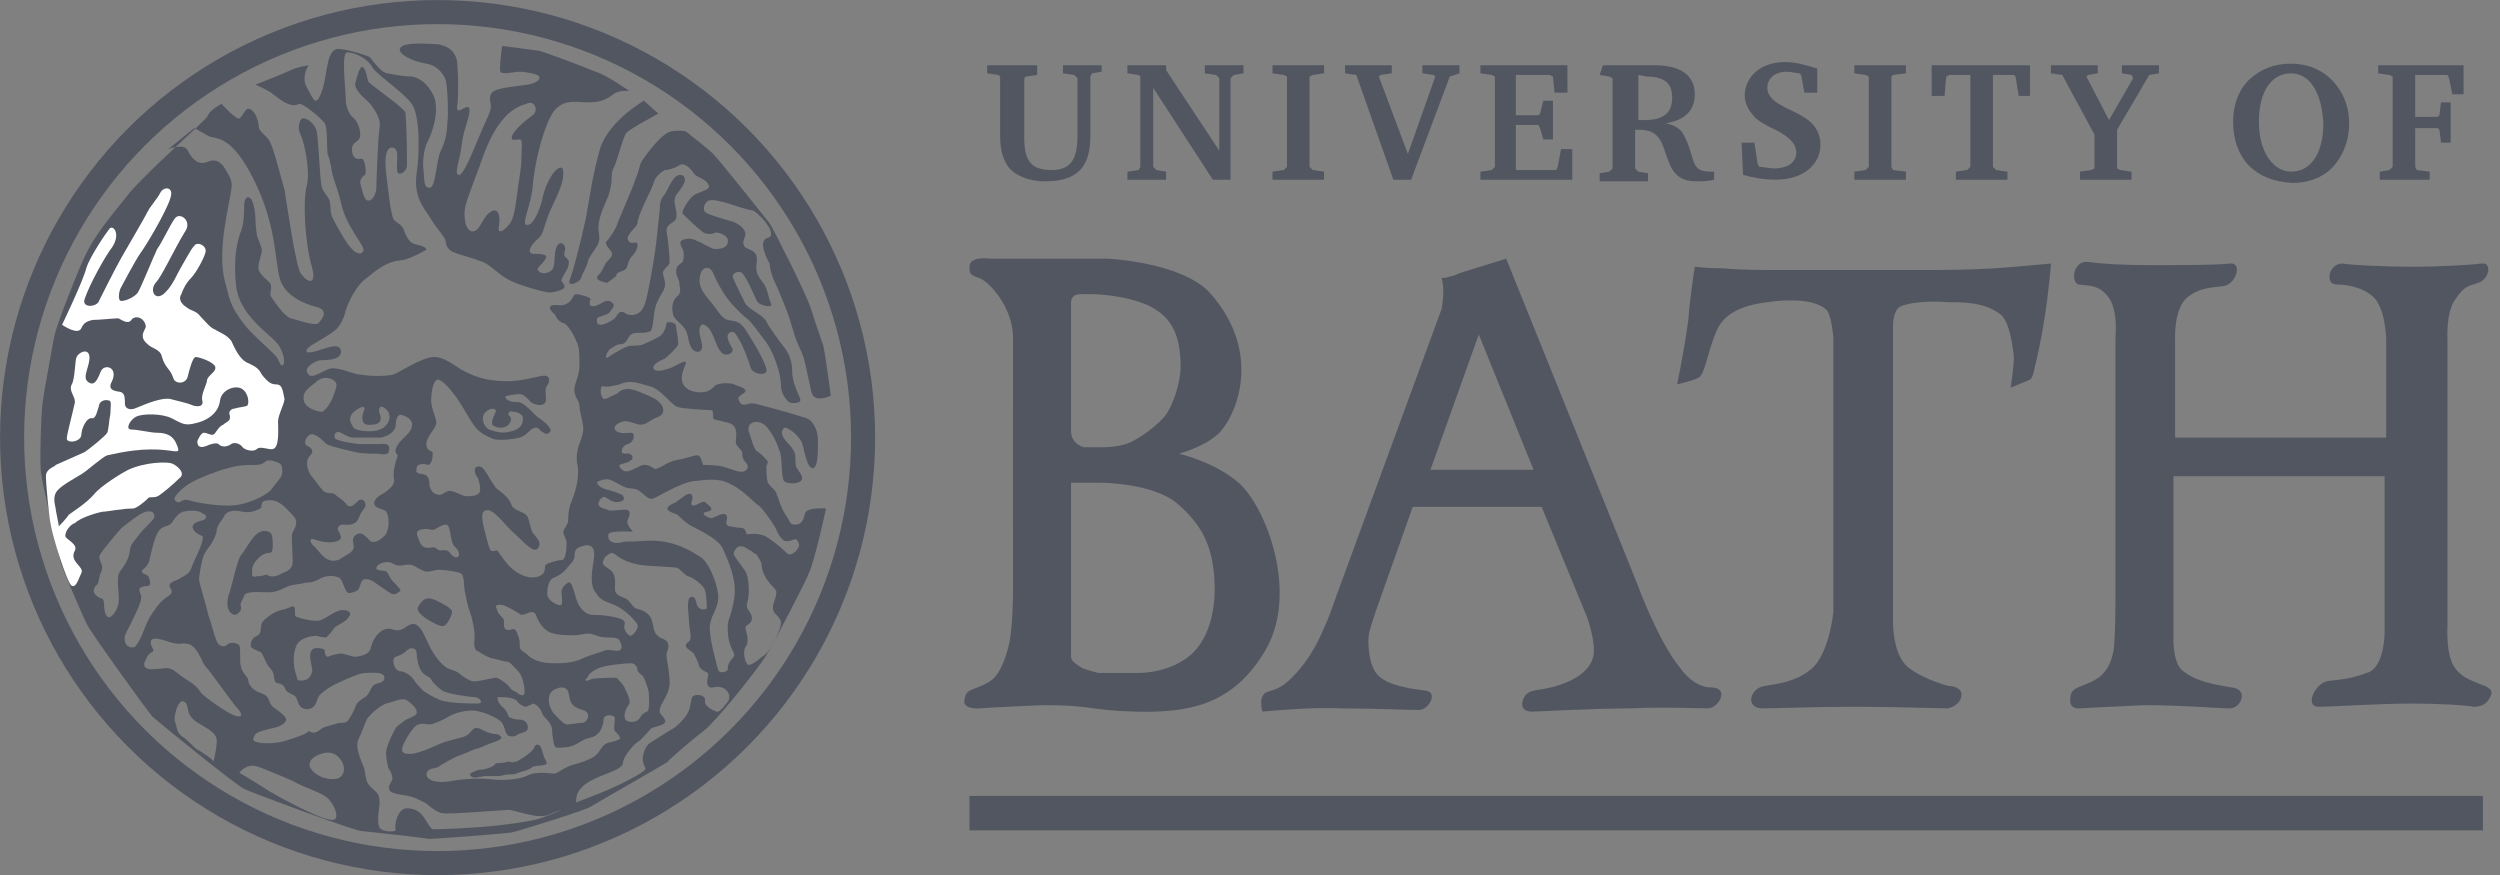 <svg xmlns="http://www.w3.org/2000/svg" id="Layer_1" viewBox="5.75 5.75 155.11 54.29"><rect x="5.75" y="5.75" width="155.11" height="54.29" fill="#808080" stroke="none"/><style>.st0{display:none}.st1,.st2{fill:none}.st2{stroke:#515661;stroke-width:1.493;stroke-miterlimit:3.864}.st3{fill:#515661}.st4{fill:none;stroke:#515661;stroke-width:2.136;stroke-miterlimit:3.864}.st5{fill:#fff}</style><path class="st1" d="M2.8 2.9H63v60.2H2.8z"/><path class="st1" d="M0 0h65.8v65.8H0z"/><circle class="st2" cx="32.9" cy="32.9" r="26.4"/><path class="st3" d="M37.8 53c.4-.2 1.1-.7 1.1-.9.1-.2.3-.2.4 0 .1.2.2.7.3.8.1.2.1.3-.1.3-.2.1-.6 0-.8.2-.3.2-.6.2-.8.3-.2.1-.4.1-.6.1-.3 0-.4.1-.6.1h-.8c-.2 0-.5.1-.7.1-.2 0-.4-.2-.2-.3.2-.1.4-.2.6-.2.2 0 .5-.1.7-.2.2-.1.2-.2.2-.2s.5 0 .8-.1c.2 0 .1.1.5 0zM33 43.1c.2.1.8.4.8.6 0 .2-.3.9-.6.9s-1.8-.8-1.5-1.2c.4-.8.9-.5 1.3-.3zM43.4 23.3c-.4-.1-.8-.2-.5-.5.3-.3.3-.6.5-.8.2-.2.4-.4.3-.6-.1-.2-.5-.5-.3-.7s.6-.8.7-1.2c.2-.5 1-2.3 1.1-2.7.2-.4.2-.8.4-1.1.2-.3 1.2-1.7 1.8-1.8.5-.1.9 0 .9 0s1.4 1.1 1.7 1.4c.4.4 3.1 3.8 3.5 4.3.2.3 2.3 4.4 2.6 5.4.1.4.5 1.5.7 2.1.1.2.5 3.2.5 3.2s-1 .5-1.2-.2c-.1-.4-.4-1.9-.5-2.2-.1-.3-.4-.9-.5-1.2-.1-.3-.3-1-.4-1.3-.1-.3-.7-1.8-.9-2.2s-.3-.9-.3-1.1c-.1-.2-.8-1.4-.1-1.6.7-.2-.7-1.7-1-1.7-.7-.1-2.2-.8-2.7-.6-.2.1-.4.5-.2.7.2.2 1.4.5 1.7.6.3.1.8.4.8.8 0 .2-.3.5 0 .8.3.2.8.2.7.9-.1.7.1.9.4 1.3.3.4.3.9.5 1.3.1.3-.8.1-.9-.2-.2-.4-.6-1.4-.9-1.7-.2-.2-.6 0-.6.2.1.3.6 1.3.8 1.7.3.4 1.1.7 1.3 1.1.2.4.6.9.8 1.2.2.3.8.8.8 1.9 0 .7.4 1.4.5 1.7.1.3-.5.3-.7.2-.3-.3-.5-.6-.5-1.1 0-.6-.4-1.9-.9-2.6-.6-.8-.9-1.2-1.1-1.4-.3-.2-1-.9-1.3-1.3-.3-.4-.7-1.1-.9-1.6-.2-.5-.7-.4-.8.1-.1.4-.1.8.5 1.5s.8 1.2 1.2 1.3.7 0 1.1.6c.4.6 1.3 2.1 1.3 2.5.1.4-.9.3-1-.2-.1-.4-.5-1.4-.7-1.7-.2-.3-.3-.6-.6-.4-.3.2.1.8.2 1 .1.3-.5.5-.7.2-.3-.3-.4-.9-.6-1.2-.1-.3-.5-.6-.6-.5-.3.2-.1.7 0 1.2.1.4-.2.6-.5.4-.4-.3-.3-1.1-.6-1.4-.3-.4-.7-.6-.7-.9-.1-.4 0-.8.2-1 .4-.3.2-.6.2-.9 0-.2-.2-.4-.2-.7 0-.4.2-.4.4-.6.1-.2.1-.6 0-.8-.1-.2-.3-.5.1-.6.4-.1.6 0 .8.1.3.1.9.5 1.1.5.2 0 .9 0 .8-.6 0-.2-.6-.5-.8-.4-.2.1-.6.1-.8-.1-.3-.2-1.1-1-1.2-1.1s.4-1 .8-1.2c.4-.2 1-.3.8-.6-.2-.4-.7-.4-.9-.7-.2-.3-.6-.7-.9-.5-.3.2-.7.3-.9.3-.2.1-.6.4-.7.8-.1.4-1 2-1 2.5 0 .2-.7.7-.6 1 .1.3.3.2.5.2s.1.5-.2.8-.3.7-.4.8c-.1.2-.6.2-.6.4 0 .1-.3.3-.6.5zM46.6 12.8s-1.7.9-2 1.2c-.2.3-.6 1.8-.7 2-.1.2-.2.4-.2.7 0 .3 0 .5-.2 1.2-.3.7-.5 1.1-.6 1.7-.1.6.2.9-.1 1.4-.3.5-.6.8-.6 1.1-.1.3-.3.6-.4.9-.1.3-.9.6-.7.1.2-.5.6-2 1-3.8.3-1.7.4-2.6.9-4.4.6-1.7 2.7-2.9 2.7-2.9l.9.8z"/><path class="st3" d="M41 40.9c-.2.3-.6.6-.9.7s-.4.6-.4 1 .6.7.8.7.1-.4.1-.7c-.1-.3.2-.6.4-.7s.3.3.5 1 .7 1 1 1c.3 0 .6 0 1.2.1.5.1.9.2.8.5-.1.3.2.7.4.7.2-.1.5-.5.4-.7-.1-.2-.7-.9-1.4-1.2s-.9-.3-1.2-.8c-.4-.5-.2-1.4-.1-2.1.1-.7-.2-.9-.6-.8-.4.1-.6.2-.6.6 0 .3-.2.5-.4.7zm-4 2.4c-.6-.1-.5.1-.4.3 0 .2.4.5.4.6.1.1-.2.8.5.6.2-.1.3.1.4.4.1.2.1.5.1.7 0 .2.3.3.5.5.4.4 1.1.5 1.6.5s1.2 0 1.8-.3c.4-.2 1.2-.4 1.4-.5.2-.1.7.1.9 0 .2-.1.1-.4 0-.6-.1-.2-.5-.2-.7-.2-.2 0-.4 0-.7-.1s-.4-.2-.9-.1c-.4.1-1.5.1-2-.1s-.8-.8-.9-1.1c-.2-.4-.6 0-.9 0-.2-.1-.6-.4-1.1-.6zm2.8 5.9c0 .3.2.7.3.8.1.1.5.6.8.7.2 0 .7-.1 1-.1.4-.1.5-.7 0-.8-.3-.1-.7-.2-.8-.7-.1-.5-.1-.7-.6-.7-.2.1-.7.1-.7.8zm2.6-1.3c.2-.1 1.4-.1 1.6-.1.1.1.4.4.5.6 0 .1.4.7.3 1-.2.3-.3.5-.3.8 0 .3.3.4.7.3.4-.2.2-.4.7-.6.2-.1.1-1.1.1-1.2s-.2-.7-.3-.9-.4-.3-.4-.5c0-.1-.1-.4-.4-.4-.3 0-1.5.1-2 .3-.5.2-.7.5-.7.6-.2.1-.2.3.2.1zm9.1-8.2c-.1.1-.3.3-.2.5.1.2.5.7.7 1 .2.3.3 1.4.1 2-.1.4.3.5.3.9s-.4.4-.4.6.3.8 0 1.2c-.2.3 0 1.1.2 1.1.3 0 .8-.5 1.1-.7.2-.2 1-1.6.9-2-.2-.5-.5-.4-.5-.9 0-.2.3-.8.2-1-.1-.2-.2-.2-.5-.6-.3-.4-.4-.8-.4-1.1-.1-.2-.3-.6-.4-.6-.1 0-.1-.1-.3-.2-.1 0-.4-.4-.8-.2zm2.9-.4c-.4-.3-.5-.8-.6-.9-.1-.2-.8-1.2-1-1.3-.2-.1-1-1-1.7-1.3-.7-.4-1.4-.3-2.3-.2-.9.1-2.4 1.1-2.6 1.1-.3 0-.5-.3-.8-.5-.3-.2-.5-.1-.8-.2-.3-.1-.4-.2-.8-.4s-.6-.1-.9 0c-.3.1.1.4.4.5.4.1.8.2 1.1.4.2.3-.1.4-.4.4s-.5-.2-.7-.3c-.2-.1-.5.3-.4.5.1.2.4.2.6.3.2.1 1-.1 1.2 0 .2.1.1.4 0 .6-.1.2.1.5.3.7.2.1-1.4-.1-1.5.2-.1.5.4.6.8.5.4-.1.3 0 1.5-.1 1.8-.1 2.9.7 3.4 1s1 1.5 1.1 2.3c.1.8-.4 1.2-.5 1.9-.1.7.4 2.4.5 2.8.1.3.6.1.6 0 0-.2 0-.3.2-.6.2-.2.3-.3.1-.6-.2-.4-.3-.8-.3-1.4 0-.6.2-.6.4-1.8.2-1.2-.4-2.4-.7-3.1-.3-.7-1.8-1.3-2.1-1.5-.3-.2-.6-.5-.7-.6s-.4-.1-.6-.3c-.2-.2.3-.4.5-.5.3-.2.7-.6.9-.5.3.2-.1.6.1.7.2.1.6-.3.8-.2.2.2.7.5.1.6-.5.1.1.4.3.4.1 0 .7-.4.9-.2.2.2-.2.6.2.7.2 0 .4.1.7.1.4 0 .3.4.4.4s.6-.1 1.1.1c.4.2 1.1.8 1.3 1 .3.4.7-.1.8-.3.1-.2-.1-.5-.2-.5s-.4.2-.7.1zm-11.3-9.6c-.2.3 0 .9.2.8.3-.1.6-.3.7-.3.1-.1.4-.4.9-.3.5.1 1.3.5 1.5.6.1.1.5.3.5.7s-.4.4-.7.6c-.2.1-.4.3-.7.3-.3 0-.8-.3-1.1-.2-.4.1-.7.4-.4.6.3.2.6.1.9.1s.2.6-.2.7c-.4.1-.5.6-.2.6.5-.1.6.3.4.4-.2.2-.6.2-.7.3-.1.1.2.4.4.4.3 0 .7-.3.8-.3.3-.2.6-.1.9.1.2.2.8-.4 1.4-.5.6-.1 1.1-.3 1.3-.3.3 0 .3.6.4.6.2 0 .8 0 1.2.1.4.1 1 .4 1.3.3.5-.2.1-.6 0-.7-.1-.2-.1-.3-.1-.5-.1-.2-.4-.4-.4-.6 0-.3.2-1-.4-1.2-.7-.2-1-.2-1-.3 0-.2 0-.5-.1-.5-.2 0-1.9-.1-2.1-.2-.4-.1-1.1-1.2-1.8-1.3-.7-.2-1.2-.4-1.8-.1-.5.1-.8.2-1.1.1zm-6.6 1.6c.1-.2-.3-.3-.6 0-.4.3-.1 1 .2 1.1.3.1.8.3 1.4.1.4-.1.7-.3.7-.8 0-.2-.3-.4-.6-.4-.3-.1-.3.1-.3.2.1.1.3.2 0 .6-.3.3-.8.2-1 0-.1-.3.2-.7.2-.8zm-8.8 0c-.4.4-.2.7 0 1 .2.2 1.2.3 1.6.1.4-.1.7-.6.6-.9 0-.2-.2-.4-.4-.5s-.3.2-.2.4c.1.2.2.7-.5.7-.7.1-.6-.5-.5-.8.2-.4-.1-.4-.6 0zm6.3 8.4c-.4-.3-.2-1.4-.6-1.4-.2 0-.5.2-.7.3-.2.1-.3-.1-.8 0s-.2.5-.1.8c.2.5.7.3.9.3.2.1.2.2.4.2s.4-.1.6.2c.4.5.8.1.3-.4zm-8.7-10.2c-.5.4-.8.6-.7 1.1.1.5.9.7 1.1.7s.6-.6.7-.9c.1-.3.3-.7.2-.9-.2-.3-.8-.5-1.3 0zm2.4 3.4c-.3 0-.4-.1-.8-.3-.4-.2-.5.3-.3.4.2.1.6.2 1.4.3h1.3c.2 0 .6-.1.6.3 0 .5-.5.3-.7.3-.3 0-1 0-1.4-.1-.4-.1-1.4-.3-1.8-.5-.2-.2-.5-.5-.8-.6-.4-.1-.7.6-.4.7.2.1.5.3.2.6-.4.4-.1 1 0 1.2.2.2.6.8.8 1 .2.2.5.1.7.2.1.1.6.4.8.7.2.2.5-.1.7-.3.3-.2.5.2.4.4-.1.2-.2.2-.4.7-.2.5-.7.4-1 .4-.3 0-.3.3-.3.3s.2.3.2.5-.4.3-.7.3c-.4 0-.7-.1-1-.2-.3-.1-.2.3.1.5.2.2.5.7.9.8.2.1.6 0 .7-.1.3-.2.8-.4.8-.7 0-.3-.2-.6.2-.8.3-.2.6.2.8.4.2.2.6 0 .9-.3.3-.3.3-1 .2-1.3-.1-.4-.4-.3-.7-.5-.4-.3.2-.7.2-.7s1-.5.9-1c-.1-.5.1-1.1.2-1.4.1-.2-.3-.2 0-.7.2-.4.9-.8.9-1.2.1-.4-.3-.6-.6-.7-.3-.1-.4.3-.4.7-.1.4-.5.6-.9.7h-1.7zM31 46.1c-.2.2-.4.3-.7.4-.3.1-.1.9.3.9.2 0 .6.2.8.5.2.3.5.6.6.7.3.2.6.4 1.1.6.6.2 1.9.2 2.3.2.4 0 .1-.4-.2-.4-.3 0-1.7-.2-2-.4s-.6-.5-.7-.7c-.1-.2-.4-.2-.6-.5-.2-.3-.3-.8-.3-1.1 0-.4-.4-.4-.6-.2zm11.8 5.2c-.2.2-.4.2-.7.3s-.6.4-1.1.5c-.2 0-.7.1-.8 0-.1-.1-.2-.8-.2-1.1 0-.3-.4-.7-.5-.8-.1-.1-.1-.2-.2-.4-.2-.3-.4-.4-.5-.4-.1.1-.2.1-.4.2-.2 0-.5-.2-.6-.4-.3-.2-.9-.2-1.1-.2-.2 0 0 .4.2.6.2.1.4.5.4.6.1.1.4.2.7.2.3 0 .5.2.5.5s-.4.3-.6.4c-.1.1-.3.2-.6.1-.2-.1-.2-.5-.4-.8-.1-.2-.9-.6-1.4-.7-.6-.2-1.6.1-1.9.3-.3.2-1 .5-1.2.5-.2 0-.4-.1-.7 0-.3.1-.7.8-.8 1-.1.2-.4.7 0 .8.4.1.9-.1 1.2-.2.3-.1.9-.4 1.2-.5.3-.1.7-.2 1.1-.3.4-.1.5-.3.7-.5.2-.2.5 0 .7.1.2.1.5.2.8.2.3.1.3.3.2.3-.1.1-.4.2-.7.3-.3.1-.6.3-.8.3-.3.1-.9.4-1 .4-.3.1-1.2.6-1.3.7-.1.1-.4.1-.6.2-.2.1-.3.4 0 .6.3.2.9.2 1.4.1.5-.1 1.6-.2 2.4-.1.8.1 1.8 0 2.2-.2.4-.2.7-.2 1.1-.2.4 0 .6.1.8 0s.6-.4 1-.5c.4-.1 1-.3 1.3-.5s.4-.5.6-.7c.2-.2.5-.2.8-.3.2-.1.3-.1.2-.2 0-.1-.2-.3-.3-.4-.1-.1 0-.6 0-.8 0-.2-.7-.3-.7.1 0 .3-.2.8-.4.9zm.5-11c-.3.5-.1.5.3.8.4.3.3.8.3 1.2 0 .4.5.5.7.6.2.1.4.5.6.6.3.1.5.1.8.4.3.3.2.7.4 1.1.3.5.7.3.8.7.1.2-.1.5-.1.7 0 .2.2 1.1.2 1.7 0 .7-.5 1.2-.6 1.6-.1.4.1.3.3.7.2.4-.8.4-.9.6-.1.1-.6.7-.8.8-.2.1-.9.9-.9 1.3-.1.7-3 .8-2.9 2.4 0 .5-.7.3-1.7.8-.7.3-2.1-.3-2.5-.3-.4 0-3.7.3-4.1.2-.3 0-.9-.5-1-.6-.4-.2-.7-.4-1.3-.5-.7-.1-1-.2-1-.4-.1-.1.1-.4.2-.6 0-.2-.1-.5-.2-.6s-.2-.8-.2-1c0-.4.3-1 .5-1.4.2-.4.4-.4.6-.6.2-.2.9-.3.8-.6 0-.2-.3-.5-.6-.7-.3-.2-.8.1-1.3.2-.5.2-1.1.8-1.2 1-.1.2-.3.8-.5 1.2-.2.4 0 1 .3 1.7.1.2.1.6.2.9.1.3.4.5.6.7.2.2.2.5.2.7 0 .2-.2 1.1 0 1.5.2.3 1.1.3 1 .1-.1-.2.1-1.3.7-1.3 1.1 0 1.2 1.1 1.6 1.3.1 0 .9 0 2.4-.1 2-.1 4.3-.5 4.3-.6.2 0 2-.8 2.1-.9.1-.1 1.3-.5 2.2-.9.9-.4 2.3-1.1 2.2-1.3-.4-.6 0-1.3.2-1.5.3-.2 1.4-.9 1.6-1 .5-.4.8-.8.9-1.1.1-.2.1-.6.2-.8.1-.2.8-.2.8.2-.1.3.4.6.7.7.2.1.6-.5.7-.6.3-.4-.1-1.1-.9-.9-.6.1-.3-.7-.3-.8 0-.2-.5-.2-.6-.6 0-.1-.2-.5-.3-.7-.2-.2-.5-.3-.5-.5s.3-.2.3-.5-.1-.7-.1-1c0-.3-.2-1.4.1-1.5.3-.1.3.2.4.5.1.3.5.3.6.2 0-.2 0-.7-.1-1.1-.1-.4-.9-.9-1.1-.9-.4-.3-.4-.4-.6-.5-.2-.1-1.7-.1-2.3-.2-.7-.1-1.3-.4-1.5-.6-.3-.2-.3-.2-.7.1zM26.4 52.5c-.5-.2-1.3.2-1.4.5-.2.4.3.8.8 1 .4.1 1 .2 1.2-.2.3-.5-.2-1.2-.6-1.3zm-.6-1.6c.2-.1.7-.2 1-.3.2 0 .4 0 .5-.1.1-.1.4-.6.5-.9.1-.3.3-.4.6-.6.3-.2.3-.5.5-.7.1-.2.7-.1.7-.5s-.8-.3-1.1-.3c-.4 0-.8.2-1.3.4-.4.2-.7.3-1 .5-.3.2-.6.4-.7.6-.1.2-.1.4-.3.6-.2.2-.6.2-.8 0s-.2-.6-.4-.7c-.2-.1-.4-.2-.5-.3-.1-.2-.1-.3-.3-.4-.2-.1-.3 0-.4-.2-.1-.3 0-.5-.3-.8-.3-.3-.4-.9-.6-1-.2-.1-.6-.2-.6-.4s.1-.5.4-.6c.3-.1.2-.6.3-.8s.7-.7 1.2-.8c.5-.1.7-.3.8-.2.1.1 0 .5.1.6.2.1 1.3.4 1.6.2.3-.1.9-.6 1.3-.6s.6.2.4.4c-.1.3-.7.5-.9.7-.2.3-.5.6-.5.6s-.3 0-.6-.1c-.3 0-1.1.1-1.3.7-.2.6-.1 1-.1 1.2 0 .2.2.7.2.8 0 .1.4.1.6 0s.4-.5.3-.7c0-.2-.3-1 .1-1.2.2-.1.7 0 .7.1s0 .4.2.4c.2-.1.6-.2.8-.2.2 0 .7.2.9.2.9-.1.9-.4 1-.7.2-.7.8-1.2 1.3-1 .6.2.8-.2 1.1-.3.3-.1.4 0 .6.2.2.2.5 1 .8 1.5.3.5.7.9.9 1 .2.1.6.2.7.3.1.1.5.4.8.5.3.1 1.3-.2 1.5-.2s.6.3.8.5c.2.3.3.3.5.4.2.2.5.3.5 0s-.1-1-.4-1.3c-.3-.3-.5-.6-.7-.6-.2 0-.8-.2-.9-.2-.4-.1-.8-.4-1-.5-.2-.2-.1-.7-.1-.9 0-.3-.1-.8-.2-1.2-.3-.8-.3-1.1-.4-1.5-.1-.4 0-1.1-.3-1.2-.3-.1-.9-.2-1.4-.2-.5.1-.7.2-1 0-.3-.1-.5-.4-1-.3-.5.1-.6 0-.8-.1-.2-.1-.4-.1-.7 0-.3.1-.4.4-.2.4.2.1.5 0 .6.2.1.2.2.4.4.6.2.2.4.4.4.5-.1.1-.4.3-.5.2-.1 0-.5-.3-.8-.5-.3-.2-.6-.5-1-.4-.2.1-.2.6-.4.7-.2.1-.5.2-.6.1-.2-.2-.3-.8-.5-.9-.2-.1-.6-.2-1.1 0-.5.3-.8.3-1 .3-.3.1-.7.1-1 .2-.3.1-.7.4-1.3.4-.5 0-1.4-.1-1.5.2-.1.3-.3.5-.2.7.1.2-.3.7-.6.4-.4-.3-.2-1.1-.1-1.3.1-.3.5-2.1.7-2.3.2-.2.7-1.2 1.1-1.4.3-.2.7-.1.8.1.1.3.1 1 0 1.1-.1.1-.3 0-.6.2s-.7.7-.6 1c0 .2-.1.4.3.3.4 0 .5-.1.6-.1.1.1.4.2.8 0 .3-.2.9-.2.8-1 0-.9-.1-1.3 0-1.6.2-.4.4-.7 0-1.1-.4-.4-.7-.8-1.2-.9-1-.1-.6.4-.8.5-.2.1-.6.3-1.1.2-.4-.1-.9-.1-1.1.2-.2.4-.4.5-.5.9 0 .3-.3.9-.5 1.1-.2.3-.3.4-.4.8-.1.4-.2 1-.2 1.2 0 .2.5 1.8.6 2.3.2.5.4 1.5.6 1.7.2.2.4.2.6 0 .2-.1.5-.1.7.1.1.2 0 1.1.1 1.3 0 .2.3.6.4.7s0 .3.2.5c.1.2.3.3.5.4.3.1.5.2.6.4.1.2.1.4.4.6.3.2.7.5.7.7s-.3.4-.7.5-1 .2-1.2.4c-.1.2-.3.4.1.5.3.1 1.2.1 1.8-.1.6-.2 1.3-.4 1.4-.6.4.3.7-.1.9-.2zm-6.6.8c0-.5-.7-.8-1-1-1.1-.6-.6-1.1-1-1.4-.4-.3-.7 1-.6 1.2s.1.7.4.9c.3.2.7.6.9.8.2.1 1 .6 1.1.8 0 0 .2-.8.2-1.3zm1.4 2c.2.1 1.5.9 1.8 1.1s3 1.7 3.8 1.8c.8.2.3-1-.2-1.4-.6-.4-1.2-.5-2.1-1-.9-.4-1.9-.8-2.2-.9-.7-.2-1.1.4-1.1.4zm-5.9-6.8c-.1.6 1 .3 1.4.3.4 0 .7.4 1.2.7.5.3.7.5.9.8.2.3 1.7 1.3 2 1.4.7.3.6-.1.2-.5-.5-.6-1.6-2.2-1.9-2.5-.2-.2-.5-1.3-1.1-1.4-.5-.1-.3.1-1.1-.1-.8-.3-1.2-.3-1.2 0s.3.5.1.6c-.2.1-.3.2-.5.7zm-.6-1c.5-.5.6-1.4 1.1-2.1.4-.6.6-.8.9-1 .3-.2.4-.3.2-.6-.1-.2 0-.3.5-.5.5-.3.7-.3.9-.9.1-.3.8-1.6.6-1.8-.3-.1-.6-.3-.6-.6.1-.3.5-.3.7-.4.2-.1.2-.3-.1-.4-.2-.2-.8-.2-1.2-.1-.3.1-.5.4-.7.7-.3.3-.5.1-.8.5-.3.4-.5 1.5-.6 1.9-.2.4-.2.3-.4.5-.2.3.3.2.4.5.1.3.1.5-.1.5-.9.1-.3.4-.4.8 0 .4-.9 2-1 2.3-.1.5.2.8.6.7zm-2-3c.2.1 0 .8.3 1.1.2.2.6-.3.7-.8.1-.6-.2-1.6.1-2 .3-.4.5-.7.6-1.2 0-.5.4-.8.6-1.1.2-.3.8-.8.9-1 .1-.3-.1-.5-.5-.4s-1.1.7-1.5 1c-.2.2-1.2 1.4-1.3 1.6-.3.4.3.6 0 1.2-.1.2-.1.5-.2.7-.5.4-.1.8.3.9zm4.8-6c.2-.1.3-.2.6-.1s1.8.4 2.8.3c1-.1 2.1-.7 2.3-1s.5-.6.6-.8c.1-.2.1-.7-.1-.8-.2-.1-.7-.3-.9-.1s-.5.2-.8.2c-.3 0-.9 0-1.5.2-.5.1-1.8.6-2.3.9-.4.2-.9.7-1 .9-.1.1.1.4.3.3zm.9-23.2L16.2 15s1-.4 1.2.1c.3.6.7.9 1.2.7.4-.2.8-.1 1.1.4.3.5.5.8.4 1.3-.1.9-.9 3.7-.4 5.7.3 1 .2 1.4 1.3 2.8.6.7 1.8 1.7 1.9 1.9.2.2.2.6.4.5.2-.1 0-1-.4-1.4-.4-.5-2.3-1.7-2.5-3.5-.2-1.8.1-2.9.3-3.4.2-.5.2-1.3.2-1.6 0 0 0-.6.3-.5.3.1.4 1 .4 1.4 0 .4.1 1 .1 1s.3.7.3.9c0 .2-.3.9-.2 1.2.1.3.5.6.7.8.2.3-.1.7.1.9.2.3.8 1.2 1.2 1.3.4.1 1.5.5 1.7.3.2-.2.7-.8-.1-1s-2-.7-2.3-1.8c-.3-1.1-.2-3.3-1.6-6.1-1.4-2.8-2.3-2.5-2.8-2.7-.5-.3-.9-.5-.9-.5zm17.8 2.1c-1 2.7-1.1 2.8-1 3.6s.6.9.9.4c.3-.5.5-.9.9-1 .3 0 .4.4.3 1-.1.6.4.2.7-.2.3-.4.4-1.6.5-2.3.1-.7.2-1.2.2-1.7 0-.6.1-1.2-.1-1.2-.3 0-.5.1-.5-.1 0-.4 1-1.2 1.3-1.4.4-.3.1-1-.4-.7-.8.2-1.9.9-2.8 3.6zm-16.1-3.6s.9 1 1.1.9c.2-.1.4-.7.6-.6.4.1.6.8.6 1.1s.5.6.6.8c.3.3.8 2.5 1 3.1.1.6.7 4.8 1 5.2.5.7 1 .7.7-.4-.4-1.3-.6-4.1-.3-5.1.2-1-.2-2.7-.4-3.1-.2-.3-.1-.9.1-1 .2-.1.8.3.9.8.1.4.2 3 .3 3.4.1.4.4.6.5.9.1.4 0 .7.2 1.1s.8 1.5 1.1 1.8c.3.4.7.5.8.2.1-.3-1.1-1.5-1.4-3-.2-.9-.6-1.7-.6-2.2-.1-.3-.1-.6-.2-.7-.1-.2 0-1.7-.2-2-.2-.3-1.4-1.3-1.6-1.2-.6.3-1.3-.4-1.6-.6-.2-.2-1.1-.6-1.1-.6s1.8-.7 2.2-.9c.4-.2 1.1-.3 1.1-.3s-.5.7-.1 1.4c.3.5.5 1.2.8.5.5-1 .3-2.6 1-2.9.3-.1 1.7.3 2.1.5.1.1.7 1 1.1 1 .5.1 1.1.2 1.5.2.7.1 1.2.8 1.4 1.3.4 1.3-.5 2.9-.5 2.9s-.2.5-.2 1.3c.1.9 0 1.4.4 1.4s.4-1.7.7-2.3c.3-.6.4-1.2.4-1.7.1-.6 0-2.4-.1-2.7-.1-.3-.5-.9-1.2-1-.7-.1-1.9-.6-1.6-1 .3-.4 2.1-.2 2.4-.2.3.1.9.2 1.1 1 .1.8.1 2.6 0 2.9 0 .5.5-.1.7 0 .3.2-.3 1.3-.4 2.3-.1 1-.5 1.8-.2 1.9.3.1.9-1.5 1.5-2.9.6-1.3.5-1.2.5-1.4s-.2-.7.2-.9c.3-.2 1.4-.3 2.1-.4.5-.1.8-.3.7-.5-.1-.2-1-.3-1.2-.3-.3 0-1.1.2-1.2 0-.1-.1.1-1.6.1-1.6s1.6.2 2.3.3c.4.1 2.8 1 3.5 1.3.7.2 2.1 1.2 2.1 1.2s-.6-.1-1 .2c-.6.5-1.2.5-1.7.5-.6 0-1.6-.3-2.2.9-.6 1.2-1 3.1-1.1 4.3-.1 1.2-.7 2.3-.4 2.4.4.1.8-.8 1-1.6.1-.6.4-1.2.6-1.5.2-.3.7-.8.7-.1 0 .7-.4 1.4-.8 2.3s-.4 1.4-.7 1.7c-.6.5-.8 1-.3 1 .3 0 .9 0 .7.3-.2.4-.7.6-.4.8.2.2.8.1.9-.3.1-.4 0-1.1.3-1.4.2-.2.5.1.4.4-.2.6.4.3.2 1-.1.3-.5.8-.4.9.1.2.6.5-.7.7-.4 0-2.1-.5-2.6-.8-.6-.3-1.1-.9-1.6-1.1-.5-.2-1.6-.5-1.8-.6-.3-.1-.5-.4-.5-.7 0-.2-.6-.8-1-1.5-.4-.6-1-1.3-.8-2.7.2-1.3.2-3.6-.3-4.3-.5-.7-2-1.7-2.4-2.2-.3-.6-1.1-1-1.6-1-.4 0-.1 2.2-.1 2.9 0 .6.3 1 .4 1.1.2.1.5.6.5 1.1 0 .6-.6.3-.5 1.1.1.5.4.4.6.4.2 0 .3.9.2 1-.2.1-.3.3-.3.5.1.3.2 1.1.5 1.1s.5-.5.5-.8c0-.3.1-3.2.2-3.7s-.2-1-.5-1.4c-.3-.4-1.1-.9-1-1.4.1-.5.3-1 .4-1 .3.1.3.7.4.9.1.2 1.9 1.4 2.3 1.9.1 1 .1 3 .1 3.3 0 .4-.5.7-.6.4-.1-.6.2-1.4-.3-1.5-.4 0-.5.6-.4 1.5.1.9.3 2.8.5 3 .2.2.5.3.6.6.1.3.3.8.7.9.5.1.9.3.6.4-.5.3-1.2.6-1.5.6-1 .1-1.7.8-2.1 1.1-.6.4-1.1 1.4-1.3 2 0 .1-.2.8-.6 1.2-.5.4-1.1.7-1.4.9-.4.2-.7.6-.1.5.6-.1 1.7-.7 1.8-.1.1.6-.9.6-1.3.6-.4.1-1.1.5-.7.9.3.3 1-.4 1.5-.4.6 0 1.3.4 1.8.4.5.1 1.5.1 1.9 0 .4-.1 1.8-1.1 2.6-1.1.6 0 1.2.5 1.7.8.6.3 1.3.7 2.8.7 1.5 0 2.4-.6 2.6-.2.1.4-.2.4-.2.8s.1.7-.1.8c-.2.2-.8 0-.9-.2-.2-.2-.4-.4-.6-.4s-1 .1-.9.2c.1.2.3.3.8.3.4 0 1.1.9 1.3 1 .2.1.8.6.7.8-.1.2-.3.2-.4.1-.3-.1-.3-.4-.6-.3-.3.1-.5.5-.9.6-.4.1-1.2.2-1.6.1-.5-.2-.9-.4-1.2-.8-.3-.4-.6-1-1-1.6-.4-.6-1-1.3-1.3-1.3-.3.1-.4.8-.4 1.4.1.7.4 1.1.3 1.4-.1.3-.5.7-.6 1.1 0 .7.4.4.4.7 0 .3-.1.7-.3.7-.2-.1-.7-.1-.7.2-.1.4.2.3.5.4.3.1.3.5.3.7.1.2.1.4.4.5.4.2.5-.2.9-.2.4.1.5.2.8.3.4.1.9 0 1-.2.1-.2 0-.6-.1-.9-.2-.2-.3-.7 0-.7.3-.1.5.4.6.5.1.2.3.5.5.8.2.2.4.3.6.5.3.3.3.4.4.6.1.3.7.4.9.6.2.2.2.7.4 1.1.3.4.6.6.3 1-.3.3-1-.6-1.6-1.1-.5-.5-1.1-1.3-1.5-1.3-.4 0-.4.4-.2 1.2.2.8.3 1.2.4 1.3.1.1.3 0 .4 0 .1.1.5.8 1 1.2s1.1.6 1.6.4c.5-.2.3-.6.4-.7.1-.1.7-.3 1-.3.3 0 .3-.9.3-1.1s-.2-.4-.2-.7c.1-.2.3-.5.3-.6 0-.1 0-.8.2-1.2.2-.5.5-1.4.4-2.2-.1-.4-.1-.9.1-1.4.2-.6.3-.8.2-1.3-.1-.5-.2-.8-.2-1.1 0-.3-.4-.6-.3-1.1 0-.2.3-.8.3-1.3 0-.9 0-1.2-.2-1.6-.2-.5-.6-1.1-.8-1.1-.5-.2-.4-.5-.6-.6-.1-.1-.4-.4-.1-.5.3-.1.5.1.9-.1s.4-.6.6-.6c.2 0 .9.2.9.3-.1.2-.2.7.6.3.2-.1.4-.3.7-.1.3.2 0 .4-.1.6s-.8.3-.8.4c0 .1-.1.4.2.4.3 0 .8-.3.9-.4.1-.1.2-.4.4-.4.3 0 .2.2.7.2.5-.1.7-.3.9-1.2.2-.9.5-2.6.6-3.6.1-1 .2-1.8.2-2 0-.3.2-.6.3-.7.1-.1.4-.9.7-1.1.2-.2.7-.1.5.4-.2.5-.6.7-.6 1.1 0 .3.2.8.1 1.1-.1.3-.6.3-.6.8.1.4.2 1.6.2 1.9 0 .3-.5.4-.4.8.1.4.2.6 0 1-.2.3-.5.9-.5 1.1-.1.2-.1 1.3-.3 1.4-.4.2-.9 0-1.2.2-.2.2-.3.6-.6.6s-.5.2-.7.3c-.2.2-.4.7-.1.5.3-.2 1.1-.7 1.4-.7.3 0 .6 0 .8-.1s.7-.3 1-.5c.3-.2.4-.7.4-.8s.6-.1.6.2c0 .2.2 1 .1 1.2-.4.5-.8.8-.8.8s-.8.3-.7.6c.1.3.7.1 1 0s.9-.5 1-.4c.1.1-.4.7-.2 1.3s1.2.7 1.6.5c.4-.2.4-.4.6-.4.2-.1.8-.1 1 0s.7.2.7.4-.6.3-.4.6c.1.3.3.3.6.2.3-.1.7.1 1.2.2.4.1 1.8.5 2.4.7.3.1.7.6.7 1.4s0 1.6-.3 1.7c-.4 0-.5-1-.7-1.6-.3-.6-1-1-1.1-.9-.1.1-.3.3.1.8.4.4.6.7.6 1 0 .3 0 .6.1.7.1.2.4.5.3.7-.1.3-.9.3-1.1.1-.2-.2-.1-1.7-.3-1.9-.1-.4-.6-1.5-1.1-1.7-.4-.2-.9 0-.8.5.2.5.3 1.2.6 1.3.3.2.6.6.6.6l-.1.3s0 .8.1 1c.1.2.4.4.5.6s.3 1 .6 1.4c.3.4.2.6.6.6.4 0 .5-.3.6-.7.1-.4 1.3-.3 1.3-.3s-.7 3.3-1.1 4.1c-.1.3-2 4-2.6 5-.7 1.1-3.3 4.3-3.9 4.7-.4.3-2.2 1.8-2.2 1.9-.1.1-4.5 2.6-4.8 2.8-.3.2-4.1 1.4-4.9 1.6-.8.1-4.7.4-5.1.4-.6-.1-3.4-.4-4.3-.5-.9-.2-6.8-2.4-7.2-2.6-.6-.3-5.5-4.3-5.7-4.5-.2-.2-3.9-5.3-4.1-5.8-.2-.4-1.5-3.4-1.6-3.8-.1-.4-1.2-5.2-1.2-5.5-.1-.4 0-3.8.1-4.4.1-.8.6-3.4.7-4 .1-.6 1.1-3.2 1.8-4.8.7-1.6 1.8-2.8 2.9-4.2 1.2-1.4 4.5-4.3 4.8-4.7.2-.5.9-.8.9-.8zM9.8 38.7c0 .2.8.5.6.9-.4.7.6 1 .4 1.4-.2.4-.3.9-.6.8-.3-.2-1.2-3.1-1.3-3.8-.1-.4-.3-2.5-.3-3s.6-.6.6-.7c.2-.1 1.6-.7 1.8-.8.3-.2 1.3-1 1.4-1.2.1-.2.1-.7.2-1.2 0-.4.1-.8-.1-.8-.3-.1-.6.1-.6.3-.1.3-.2.8-.4.8-.4-.1-.7.7-.7 1 0 .5-1 .6-.9.2 0-.2.4-1.7.5-2.2 0-.4-.4-.7-.2-1.1.2-.3.2-1.5.3-1.7.2-.4 1.1-.7.7.6-.1.4-.3.8.1 1 .2.1.4.1.7-.7.2-.5 1.1-.3.7.6-.4.7.5.6.6.7.2.1.2.4.2.7 0 .3.3.4.6.3.3-.1 1.5-.7 2.2-.6.8.2 1.2.3 1.4.4.3.1.7.1.6-.3-.1-.4.3-1 .3-1.3s.6-.5.5-.8c-.1-.3-1-.6-1.2-.6-.2 0-.4.8-.5 1.2-.1.5-.8.5-.9.1-.2-.6-.5-.6-.7-1.3-.1-.5-.6-.5-.9-.8-.6-.5-.1-.9-.1-1.1-.1-.6-.7-.7-.9-.4-.2.3-.6 0-.8-.1-.3 0-1.2.1-1.6.1-.5.1-.6.3-.7.5-.2.5-1.2-.2-1.2-.2s1.3-2.7 1.5-3.5c.2-.7 1.3-2.3 1.4-2.4.2-.4.8.2.2 1.1-.4.5-1.4 2.3-1.7 3.2-.2.6.8.5.9.1.1-.2 1-2 1.4-2.7.4-.7 1.4-2.4 1.6-2.8.2-.4.6-.8.8-1.2.2-.4.9-.4.6.4-.3.9-1.5 2.9-1.8 3.3-.3.4-1.2 2.1-1.3 2.3-.1.3-.1.6 0 .7.2.1.9-.2 1.1-.5.2-.3 1-2.3 1.2-2.7.3-.4.8-1.5 1.1-1.9.3-.4 1 .1.7.7-.8 1.3-1.5 2.9-1.9 3.3-.4.5 0 1.2.6.6.5-.5.7-1.1 1-1.6.3-.5.6-1.1.8-1.3.2-.3.8 0 .7.4-.1.4-.6 1.3-.9 1.6-.3.3-.5.7-.6 1-.2.3 0 .6.3.8.4.3.6.2.9.6.3.3.6.7.9.8.3.2.7.3 1 .7.2.4.5 1.2 1.1 1.4.4.2.6.3.8.7.4.5.6.6.9.6.4 0 .4.5.5.9 0 .3-.4 1-.4 1.4s.1 1.6-.3 1.7c-.2.1-.8-.2-1 0-.2.2-.7.1-.9-.1-.2-.3-.6-.3-.7-.2-.3.2-.6.2-.8 0-.1-.1-.5 0-.7.1-.7.3-.6-.3-.6-.3s.2-.5.4-.5.5.2.6.1c.1 0 .3-.5.6-.6.2-.2.5-.2.4-.6-.1-.2.1-.4.3-.4.3-.1.7-.1.8-.2.1-.1.1-.7-.3-1-.4-.3-1.3 0-1.4.7-.1.9-1 1.3-1.5 1.4-.7.2-.9 0-1.5-.3s-1.8-.3-2.2-.1c-.4.2-.7.8-.3.8.4 0 1.2.2 1.6.2.6 0 1 .2 1.2.7.2.5.2.5-.5.4-1.5-.2-2.9.1-3.8.3-.3.1-1.3 1-1.5 1.1-.1.1-.9.5-1.4.9-.5.4-.4.8-.3 1.3 0 .1.2 1 .2 1.1 0 0 .5-.5.6-.7.1-.1 1.1-.7 1.6-1.3.4-.5 1.7-1.3 2.1-1.4 1.1-.5 2.4-.5 2.7-.4.3.1.9.6.5.9-.4.4-1 .9-1.3 1.1-.3.2-.6 0-.7.2s-.7.6-.9.6c-.7 0-1.6.2-1.9.2-.5.1-1.4.4-1.7.7-.3 0-.6.4-.6.7zM72.2 35.7V46.5c0 .3.4.5.7.7.5.2 1 .3 1 .3h2.3s1.6.1 3-.8c1.6-1 2-3.2 1.9-4.9-.1-2.3-.9-3.6-2.3-4.8-1.5-1.3-4.8-1.3-4.8-1.3h-1.8zm0-11.2v8s0 .4.2.6c.2.3.6.4.6.4h1.2s.8 0 1.4-.2c.4-.1 1.6-.8 2.4-1.7.5-.6 1-2.1 1-3.1 0-2.3-.8-3.2-2-3.8-1.6-.7-3.5-.7-3.5-.7h-.7s-.4 0-.5.2c-.1.1-.1.3-.1.3zm-6.3-2.2c0-.7 1.3-.5 1.3-.5h7.3s4.5.2 6.3 2.1c3.4 3.8 1.6 7.8.5 8.8-.9.8-2.4 1.2-2.4 1.2s2.2.5 3.7 1.8c1.7 1.5 3.8 6.9 1.6 10.5-2 3.3-4.7 3.8-8.1 3.7-3-.1-2.5-.4-5.6-.4-2.6.1-4 .2-4 .2s-1.1.1-.9-.6c.1-.7.7-.5 1.6-1.1.6-.4 1-1.5 1.2-2.5.2-1.2.2-3 .2-3V27.2v-.5c0-1.9-1.5-3.5-2.1-3.7-.6-.2-.6-.3-.6-.7zM94.5 34.9h6.4l-3.4-8.4-3 8.4zM84 49.2c.2-.9.7-.2 1.9-1.4.9-.9 1.5-1.9 2-3.1.3-.6.7-1.8.7-1.8l6.6-18s.1-.6.1-1.1c0-.4-.1-.8-.1-.8s.3 0 .5-.1c.2 0 .6-.2.6-.2l2.9-.9 8.1 20.1s1.3 3.6 2.7 5.3c.5.7 1.2 1.2 1.9 1.2 1.2 0 .5 1.3-.2 1.3-.6 0-2.8-.1-4.7 0-2.1 0-6.1.2-6.1.2s-.8.1-.7-.6c.2-.8.9-.7 1.3-.8 1.2-.2 2.8-.8 3.1-2 .2-.9-.4-2.5-.4-2.5l-2.8-6.8h-8l-2.3 6.5s-.3.9-.4 1.3c-.1.4-.1 1.9.5 2.6.6.7 2.2.9 3 1 .8.1.2 1.2-.4 1.2-.6 0-3.1-.1-4.9-.1-1.8-.1-4.8.2-4.8.2s-.1 0-.1-.7zM110.9 22.3s.8.1 1.8.1c1 .1 2.5.1 2.5.1H126s1.8 0 3.5-.1c1.4-.1 3.5-.3 3.5-.3s-.1 1.5-.4 3.4c-.3 1.9-.6 3-.6 3s-.1.7-.3.8c-.2.1-1.2.5-1.2.5s.2-1.3.2-1.9c-.1-.9-.3-2.3-.9-2.7-1-.7-2.2-.7-3.2-.7-1-.1-2.5 0-3 .3-.4.3-.4 1.1-.4 1.1v18.2s-.1 2.3 1 3.1c.9.7 2.4 1.1 2.4 1.1s1.1 0 .8.8c-.2.5-.8.6-.8.6s-3.8-.1-5.7-.1c-2.7 0-5 .1-5.8.1-1.1 0-.8-1.3.2-1.4.5-.1 2-.2 3-1.2 1-1.1 1.2-3.4 1.2-3.4v-17s-.1-1.3-.4-1.7c-.7-.7-2.4-.7-3.7-.5-1.7.2-2.8.8-3.2 1.9-.5 1.2-.7 2.7-1.1 2.8-.4.2-1.3.4-1.3.4s.4-1.8.7-4c.1-1.4.4-3.3.4-3.3zM135.3 22c-.9-.1-1.1 1.2-.6 1.4.7.1 1.2 0 1.8.7.7.8.5 2.6.5 2.6v16.5s0 1.8-.1 2.8c-.2 1.3-.8 1.8-1.5 2.1-.6.3-1.2.3-1.2 1-.1.7.6.6.6.6s1.7-.1 4-.2c2.3 0 4.6.2 5.3.2.7 0 1.2-1.2.1-1.3-1.2-.2-2.3-.4-3.1-1.1-.6-.6-.5-2.2-.5-2.2v-9.8h13.1V45s0 2.2-1.1 2.5c-1.1.4-1.6.4-2.4.5-.8.1-1.5 1.6-.6 1.6s3.7-.2 5.9-.2c1.3 0 3.4.1 3.7.2.7 0 .9-.3 1.1-.7.2-.5-.5-.6-.9-.8-.5-.2-1-.4-1.4-1-.5-.8-.4-2.5-.4-2.5V26.8s-.1-1.7.5-2.5c.6-.9.9-.8 1.4-1 .7-.2.9-1.3.2-1.2-.7.1-2.9.2-4.1.2-1.9 0-4-.1-4.5-.2-.9 0-1.1 1.3-.4 1.3.7 0 1.9.2 2.5 1 .6.9.6 2.5.6 2.5v6h-13.1v-6.1s-.1-2.1.9-2.7c.7-.5 1.3-.5 2.1-.6.8-.1 1.2-1.5.4-1.4-.8.1-3 .1-4.9.1-2 0-3.2-.1-3.9-.2zM67 9.8v.5l.7.1.1.1v3.6c0 .8.1 1.4.5 2 .4.5 1.2.9 2.3.9 2 0 2.8-.9 2.8-2.8v-3.7l.1-.2.6-.1v-.4h-2.4v.5l.7.1.2.2v3.6c0 1.4-.4 2.1-1.6 2.1-1.3 0-1.7-.6-1.7-2v-3.7l.1-.1.7-.1v-.6H67zM75.7 16.9h2.4v-.5l-.6-.1-.2-.2v-4.9l3.7 5.7h1.1v-6.3l.2-.2.6-.1v-.5h-2.4v.5l.7.1.2.2v4.5l-3.3-5v-.3h-2.4v.5l.7.1.1.1v5.6l-.1.2-.7.1zM84.7 16.9h3.2v-.5l-.7-.1-.2-.2v-5.6l.2-.1.7-.1v-.5h-3.2v.5l.7.1.2.1v5.6l-.2.2-.7.1zM89.2 9.8v.5l.7.1 2.3 6.5h1.1l2.4-6.4.6-.2v-.5H94v.5l.7.1.1.1-1.7 4.8-1.8-4.8.1-.1.7-.1v-.5zM97.6 16.9h5.7V15h-.7l-.2 1.1-.1.2h-2.5v-2.8h1.4l.1.2.2.7h.6V12h-.6l-.2.8-.1.1h-1.4v-2.5h2.1l.2.1.1 1h.8V9.8h-5.4v.5l.7.1.2.1v5.6l-.2.2-.7.1zM107.4 10.4v2.8h.4c1.1 0 1.7-.4 1.7-1.4 0-.9-.5-1.3-1.6-1.3l-.5-.1zm-2.2-.6h3.2c1.6 0 2.5.6 2.5 1.8 0 1-.6 1.6-1.8 1.8.5.1.9.3 1.1.7.3.5.4 1 .6 1.6.2.6.5.7 1.2.7h.1v.5c-.4.1-.7.1-1.1.1-.5 0-.8-.1-1.1-.3-.5-.4-.6-.9-.8-1.4-.3-1-.6-1.5-1.7-1.5h-.2v2.4l.2.2.6.1v.5h-3v-.5l.6-.1.2-.2v-5.6l-.2-.1-.6-.1.2-.6zM113.9 16.6c.7.2 1.4.3 2 .3 1.7 0 2.8-.9 2.8-2.2 0-.6-.3-1.2-.9-1.6-.6-.4-1.2-.6-1.5-.8-.6-.3-.9-.7-.9-1.1 0-.6.5-1 1.2-1 .3 0 .6.1.8.1l.1.1.2 1.1h.8V10c-.7-.2-1.3-.4-2-.4-1.5 0-2.5.9-2.5 2.1 0 .5.3 1 .7 1.4.5.4 1 .6 1.4.8.7.4 1.1.8 1.1 1.3 0 .6-.5 1-1.4 1-.3 0-.6-.1-.9-.1l-.1-.2-.2-1.3h-.8l.1 2zM120.8 16.9h3.2v-.5l-.8-.1-.1-.2v-5.6l.1-.1.8-.1v-.5h-3.2v.5l.7.1.2.1v5.6l-.2.2-.7.1zM125.6 9.8v1.9h.8l.1-1.2.2-.1h1.3v5.7l-.2.2-.7.1v.5h3.2v-.5l-.7-.1-.2-.2v-5.7h1.3l.1.1.2 1.2h.7V9.8zM133 9.8v.5l.7.1 2 3.7v2.1l-.2.1-.7.1v.5h3.2v-.5l-.7-.1-.2-.1v-2.4l2-3.4.6-.1v-.5h-2.3v.5l.6.1.1.2-1.5 2.6-1.4-2.7.1-.1.6-.1v-.5zM147.9 10.3c-1.2 0-2 1.1-2 3s.9 3.1 2 3.1c1.2 0 2-1.1 2-3-.1-2-.9-3.1-2-3.1zm-3.6 3c0-1.1.4-2.1 1.1-2.7.7-.6 1.5-.9 2.5-.9.9 0 1.7.3 2.3.8.8.7 1.3 1.7 1.3 2.9 0 1.1-.4 2.1-1.1 2.8-.6.6-1.5.9-2.4.9-2.3-.1-3.7-1.5-3.7-3.8zM153.4 16.9h3.1v-.5l-.8-.1-.1-.2v-2.4h1.4l.1.1.1.8h.6v-2.5h-.6l-.1.8-.1.1h-1.4v-2.6h2l.1.2.2 1h.7V9.8h-5.3v.5l.7.1.2.1v5.6l-.2.2-.6.1z"/><path class="st4" d="M65.9 56.2h93.9"/><path class="st5" d="M9.8 39c0 .2.8.5.6.9-.4.7.6 1 .4 1.4-.2.4-.3.9-.6.8-.3-.2-1.2-3.1-1.3-3.8-.1-.4-.3-2.5-.3-3s.6-.6.6-.7c.2-.1 1.6-.7 1.8-.8.3-.2 1.3-1 1.4-1.2.1-.2.1-.7.2-1.2 0-.4.1-.8-.1-.8-.3-.1-.6.1-.6.3-.1.3-.2.8-.4.8-.4-.1-.7.7-.7 1 0 .5-1 .6-.9.2 0-.2.4-1.7.5-2.2 0-.4-.4-.7-.2-1.1.2-.3.2-1.5.3-1.7.2-.4 1.1-.7.7.6-.1.4-.3.8.1 1 .2.1.4.1.7-.7.2-.5 1.1-.3.7.6-.4.7.5.6.6.7.2.1.2.4.2.7 0 .3.3.4.6.3.3-.1 1.5-.7 2.2-.6.8.2 1.2.3 1.4.4.3.1.7.1.6-.3-.1-.4.3-1 .3-1.3.1-.3.6-.5.5-.8-.1-.3-1-.6-1.2-.6-.2 0-.4.8-.5 1.2-.1.5-.8.5-.9.1-.2-.6-.5-.6-.7-1.3-.1-.5-.6-.5-.9-.8-.6-.5-.1-.9-.1-1.1-.1-.6-.7-.7-.9-.4-.2.3-.6 0-.8-.1-.3 0-1.2.1-1.6.1-.5.1-.6.3-.7.5-.2.5-1.2-.2-1.2-.2s1.3-2.7 1.5-3.5c.2-.7 1.3-2.3 1.4-2.4.2-.4.8.2.2 1.1-.4.5-1.4 2.3-1.7 3.2-.2.6.8.5.9.1.1-.2 1-2 1.4-2.7.4-.7 1.4-2.4 1.6-2.8.2-.4.6-.8.8-1.2.2-.4.9-.4.6.4-.3.9-1.5 2.9-1.8 3.3-.3.4-1.2 2.1-1.3 2.3-.1.3-.1.6 0 .7.2.1.9-.2 1.1-.5.2-.3 1-2.3 1.2-2.7.3-.4.8-1.5 1.1-1.9.3-.4 1 .1.7.7-.8 1.3-1.5 2.9-1.9 3.3-.4.5 0 1.2.6.6.5-.5.7-1.1 1-1.6.3-.5.6-1.1.8-1.3.2-.3.8 0 .7.4-.1.4-.6 1.3-.9 1.6-.3.3-.5.7-.6 1-.2.3 0 .6.3.8.4.3.6.2.9.6.3.3.6.7.9.8.3.2.7.3 1 .7.2.4.5 1.2 1.1 1.4.4.2.6.3.8.7.4.5.6.6.9.6.4 0 .4.5.5.9 0 .3-.4 1-.4 1.4s.1 1.6-.3 1.7c-.2.1-.8-.2-1 0-.2.2-.7.1-.9-.1-.2-.3-.6-.3-.7-.2-.3.2-.6.2-.8 0-.1-.1-.5 0-.7.1-.7.3-.6-.3-.6-.3s.2-.5.4-.5.5.2.6.1c.1 0 .3-.5.6-.6.2-.2.5-.2.4-.6-.1-.2.1-.4.3-.4.3-.1.7-.1.8-.2.1-.1.1-.7-.3-1-.4-.3-1.3 0-1.4.7-.1.9-1 1.3-1.5 1.4-.7.2-.9 0-1.5-.3s-1.8-.3-2.2-.1c-.4.2-.7.8-.3.8.4 0 1.2.2 1.6.2.6 0 1 .2 1.2.7.2.5.2.5-.5.4-1.5-.2-2.9.1-3.8.3-.3.1-1.3 1-1.5 1.1-.1.1-.9.5-1.4.9-.5.4-.4.8-.3 1.3 0 .1.2 1 .2 1.1 0 0 .5-.5.6-.7.1-.1 1.1-.7 1.6-1.3.4-.5 1.7-1.3 2.1-1.5 1.1-.5 2.4-.5 2.7-.4.3.1.9.6.5.9-.4.4-1 .9-1.3 1.1-.3.2-.6 0-.7.2-.2.2-.7.6-.9.6-.7 0-1.6.2-1.9.2-.5.1-1.4.4-1.7.7-.3.1-.6.5-.6.8z"/></svg>